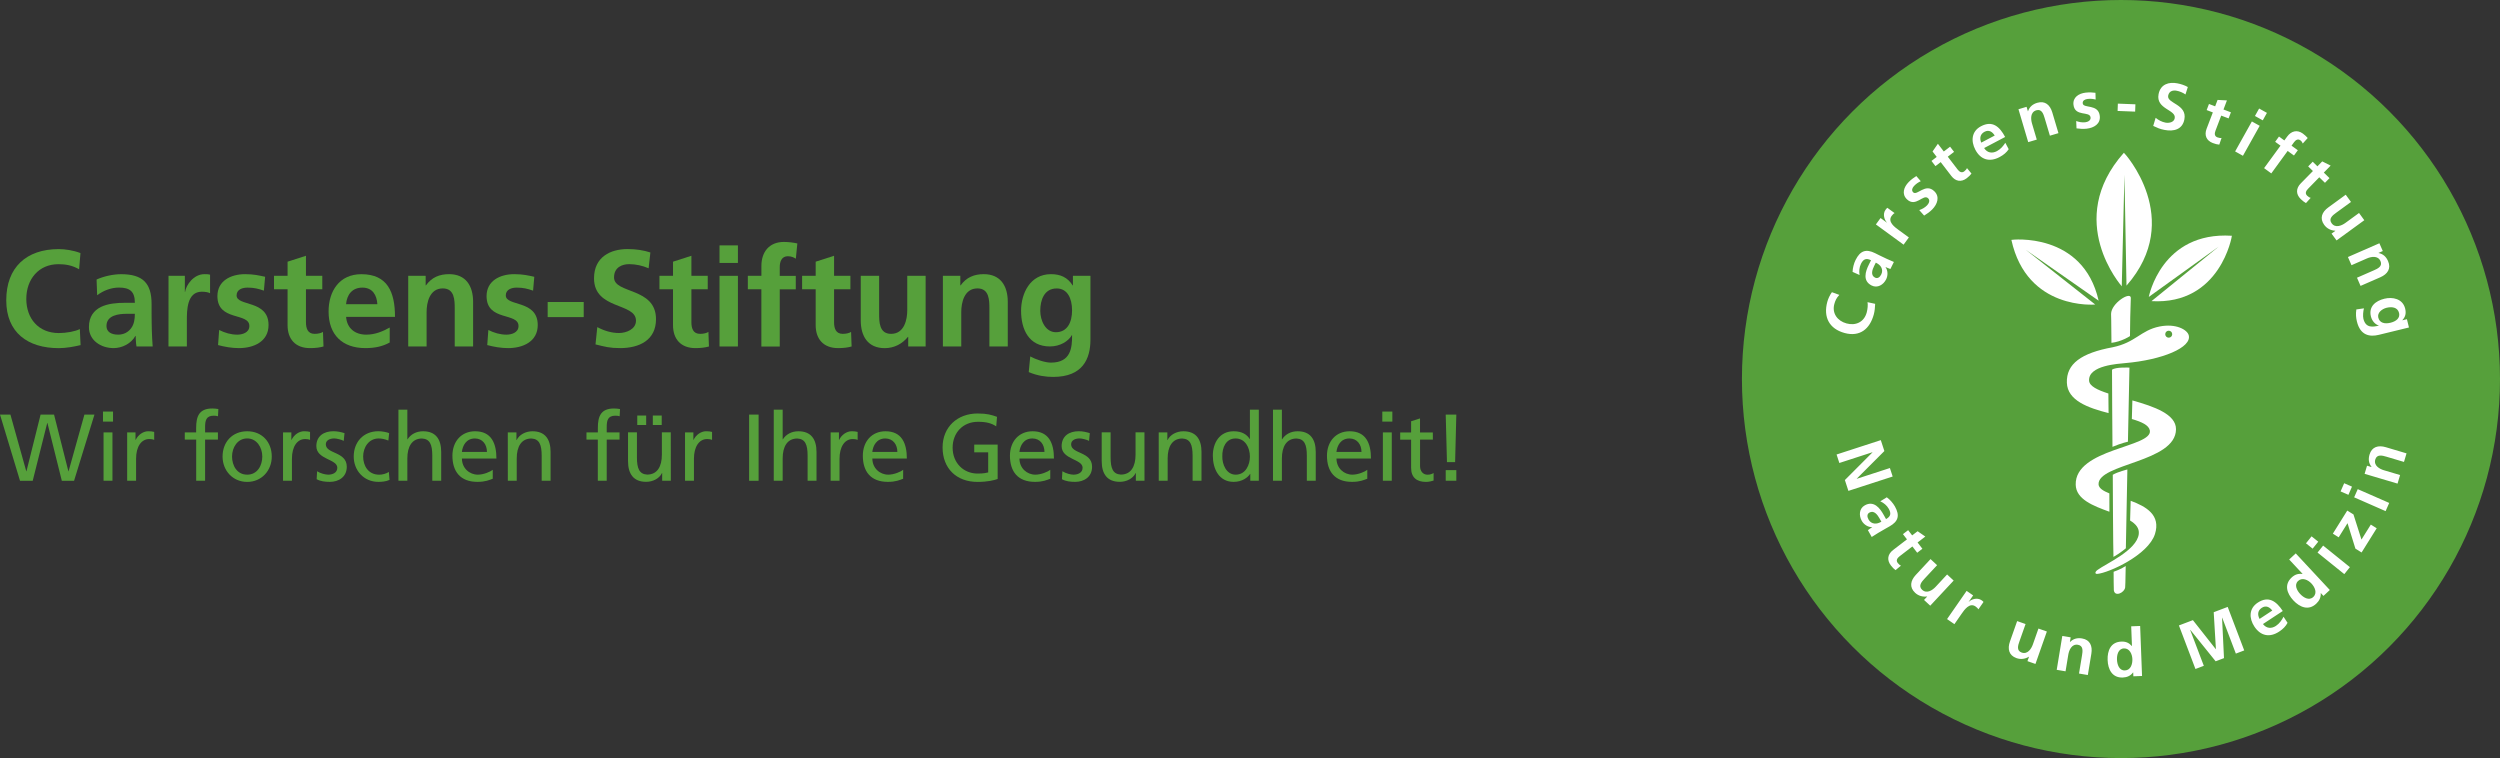 <?xml version="1.0" encoding="UTF-8"?>
<svg xmlns="http://www.w3.org/2000/svg" xmlns:xlink="http://www.w3.org/1999/xlink" version="1.1" id="Ebene_1" x="0px" y="0px" viewBox="0 0 659.57 200" style="enable-background:new 0 0 659.57 200;" xml:space="preserve">
<rect x="0" y="0" width="659.57" height="200" fill="#333333" stroke="none"/>
<style type="text/css">
	.st0{fill:#56A03B;}
	.st1{fill:#FFFFFF;}
</style>
<g>
	<g>
		<path class="st0" d="M21.26,91.05c-1.85,0.43-3.84,0.8-5.75,0.8c-8.18,0-13.86-4.09-13.86-12.63c0-8.65,5.28-13.5,13.86-13.5    c1.66,0,3.87,0.33,5.72,1.05l-0.36,4.27c-1.92-1.09-3.66-1.34-5.46-1.34c-5.21,0-8.47,3.98-8.47,9.16c0,5.14,3.18,9.01,8.58,9.01    c1.99,0,4.34-0.43,5.54-1.05L21.26,91.05z"></path>
		<path class="st0" d="M25.48,73.75c1.88-0.87,4.42-1.41,6.48-1.41c5.68,0,8.03,2.35,8.03,7.85v2.39c0,1.88,0.04,3.29,0.07,4.67    c0.04,1.41,0.11,2.71,0.22,4.16h-4.27c-0.18-0.98-0.18-2.21-0.22-2.79h-0.07c-1.12,2.06-3.55,3.22-5.75,3.22    c-3.29,0-6.51-1.99-6.51-5.54c0-2.79,1.34-4.42,3.18-5.32c1.85-0.9,4.23-1.09,6.26-1.09h2.68c0-3-1.34-4.02-4.2-4.02    c-2.06,0-4.13,0.8-5.75,2.03L25.48,73.75z M31.17,88.29c1.48,0,2.64-0.65,3.4-1.66c0.8-1.05,1.01-2.39,1.01-3.84h-2.1    c-2.17,0-5.39,0.36-5.39,3.22C28.09,87.61,29.43,88.29,31.17,88.29z"></path>
		<path class="st0" d="M44.46,72.77h4.31V77h0.07c0.22-1.74,2.21-4.67,5.1-4.67c0.47,0,0.98,0,1.48,0.14v4.89    c-0.43-0.25-1.3-0.4-2.17-0.4c-3.95,0-3.95,4.92-3.95,7.6v6.84h-4.85L44.46,72.77L44.46,72.77z"></path>
		<path class="st0" d="M69.62,76.68c-1.48-0.51-2.57-0.8-4.34-0.8c-1.3,0-2.86,0.47-2.86,2.06c0,2.97,8.43,1.09,8.43,7.82    c0,4.34-3.87,6.08-7.82,6.08c-1.85,0-3.73-0.33-5.5-0.8l0.29-3.98c1.52,0.76,3.11,1.23,4.78,1.23c1.23,0,3.19-0.47,3.19-2.28    c0-3.66-8.43-1.16-8.43-7.89c0-4.02,3.51-5.79,7.31-5.79c2.28,0,3.76,0.36,5.28,0.69L69.62,76.68z"></path>
		<path class="st0" d="M75.87,76.32h-3.58v-3.55h3.58v-3.73l4.85-1.56v5.28h4.31v3.55h-4.31V85c0,1.59,0.43,3.08,2.28,3.08    c0.87,0,1.7-0.18,2.21-0.51l0.14,3.84c-1.01,0.29-2.14,0.43-3.58,0.43c-3.8,0-5.9-2.35-5.9-6.04    C75.87,85.8,75.87,76.32,75.87,76.32z"></path>
		<path class="st0" d="M102.82,90.36c-1.77,0.98-3.8,1.48-6.4,1.48c-6.15,0-9.73-3.55-9.73-9.66c0-5.39,2.86-9.84,8.65-9.84    c6.91,0,8.87,4.74,8.87,11.25h-12.9c0.22,3,2.32,4.7,5.32,4.7c2.35,0,4.38-0.87,6.19-1.88V90.36z M99.56,80.26    c-0.14-2.35-1.23-4.38-3.95-4.38s-4.09,1.88-4.31,4.38H99.56z"></path>
		<path class="st0" d="M107.7,72.77h4.6v2.53h0.07c1.52-2.13,3.58-2.97,6.12-2.97c4.42,0,6.33,3.11,6.33,7.31V91.4h-4.85v-9.95    c0-2.28-0.04-5.36-3.15-5.36c-3.51,0-4.27,3.8-4.27,6.19v9.12h-4.85C107.7,91.4,107.7,72.77,107.7,72.77z"></path>
		<path class="st0" d="M140.64,76.68c-1.48-0.51-2.57-0.8-4.34-0.8c-1.3,0-2.86,0.47-2.86,2.06c0,2.97,8.43,1.09,8.43,7.82    c0,4.34-3.87,6.08-7.82,6.08c-1.84,0-3.73-0.33-5.5-0.8l0.29-3.98c1.52,0.76,3.11,1.23,4.78,1.23c1.23,0,3.18-0.47,3.18-2.28    c0-3.66-8.43-1.16-8.43-7.89c0-4.02,3.51-5.79,7.31-5.79c2.28,0,3.76,0.36,5.28,0.69L140.64,76.68z"></path>
		<path class="st0" d="M144.49,83.66v-3.98H154v3.98H144.49z"></path>
		<path class="st0" d="M171.12,70.78c-1.59-0.69-3.37-1.09-5.14-1.09c-1.74,0-3.98,0.76-3.98,3.51c0,4.38,11.07,2.53,11.07,11    c0,5.54-4.38,7.64-9.48,7.64c-2.75,0-3.98-0.36-6.48-0.98l0.47-4.56c1.74,0.94,3.73,1.56,5.72,1.56c1.92,0,4.49-0.98,4.49-3.26    c0-4.81-11.07-2.82-11.07-11.18c0-5.65,4.38-7.71,8.83-7.71c2.17,0,4.2,0.29,6.04,0.9L171.12,70.78z"></path>
		<path class="st0" d="M177.56,76.32h-3.58v-3.55h3.58v-3.73l4.85-1.56v5.28h4.31v3.55h-4.31V85c0,1.59,0.43,3.08,2.28,3.08    c0.87,0,1.7-0.18,2.21-0.51l0.14,3.84c-1.01,0.29-2.14,0.43-3.58,0.43c-3.8,0-5.9-2.35-5.9-6.04L177.56,76.32L177.56,76.32z"></path>
		<path class="st0" d="M189.83,64.74h4.85v4.63h-4.85V64.74z M189.83,72.77h4.85v18.64h-4.85V72.77z"></path>
		<path class="st0" d="M200.88,76.32h-3.58v-3.55h3.58v-2.61c0-3.73,2.1-6.33,5.93-6.33c1.23,0,2.61,0.18,3.55,0.4l-0.4,4.02    c-0.43-0.25-1.05-0.65-2.1-0.65c-1.63,0-2.14,1.41-2.14,2.86v2.32h4.23v3.55h-4.23v15.09h-4.85v-15.1H200.88z"></path>
		<path class="st0" d="M215.2,76.32h-3.58v-3.55h3.58v-3.73l4.85-1.56v5.28h4.31v3.55h-4.31V85c0,1.59,0.43,3.08,2.28,3.08    c0.87,0,1.7-0.18,2.21-0.51l0.14,3.84c-1.01,0.29-2.14,0.43-3.58,0.43c-3.8,0-5.9-2.35-5.9-6.04L215.2,76.32L215.2,76.32z"></path>
		<path class="st0" d="M244.21,91.41h-4.6v-2.53h-0.07c-1.48,1.81-3.58,2.97-6.12,2.97c-4.42,0-6.33-3.11-6.33-7.31V72.77h4.85v9.95    c0,2.28,0.04,5.36,3.15,5.36c3.51,0,4.27-3.8,4.27-6.19v-9.12h4.85V91.41z"></path>
		<path class="st0" d="M248.76,72.77h4.6v2.53h0.07c1.52-2.13,3.58-2.97,6.12-2.97c4.41,0,6.33,3.11,6.33,7.31V91.4h-4.85v-9.95    c0-2.28-0.04-5.36-3.15-5.36c-3.51,0-4.27,3.8-4.27,6.19v9.12h-4.85V72.77z"></path>
		<path class="st0" d="M287.69,72.77V89.6c0,5.07-2.03,9.84-9.84,9.84c-1.92,0-4.13-0.29-6.44-1.27l0.4-4.13    c1.48,0.8,3.91,1.63,5.43,1.63c5.36,0,5.61-4.02,5.61-7.24h-0.07c-0.9,1.59-3.08,2.97-5.79,2.97c-5.5,0-7.6-4.42-7.6-9.41    c0-4.49,2.32-9.66,7.89-9.66c2.46,0,4.38,0.83,5.72,2.97h0.07v-2.53C283.07,72.77,287.69,72.77,287.69,72.77z M282.84,81.89    c0-3.18-1.23-5.79-4.05-5.79c-3.29,0-4.34,3.04-4.34,5.9c0,2.53,1.34,5.65,4.13,5.65C281.61,87.64,282.84,85,282.84,81.89z"></path>
		<path class="st0" d="M0,109.38h2.75l4.18,14.95h0.05l3.73-14.95h3.55l3.78,14.95h0.05l4.18-14.95h2.65l-5.38,17.46h-3.23    l-3.8-15.25h-0.05l-3.83,15.25H5.28L0,109.38z"></path>
		<path class="st0" d="M29.82,111.23h-2.65v-2.65h2.65V111.23z M27.32,114.08h2.35v12.75h-2.35V114.08z"></path>
		<path class="st0" d="M33.55,114.08h2.2v1.97h0.05c0.62-1.33,1.98-2.28,3.33-2.28c0.7,0,1.05,0.07,1.55,0.18v2.1    c-0.42-0.17-0.9-0.22-1.3-0.22c-2.1,0-3.48,2-3.48,5.2v5.8h-2.35V114.08z"></path>
		<path class="st0" d="M51.75,115.98h-3v-1.9h3v-1.18c0-3.1,0.8-5.13,4.28-5.13c0.6,0,1.1,0.07,1.58,0.15l-0.1,1.9    c-0.27-0.1-0.72-0.15-1.12-0.15c-2.03,0-2.28,1.3-2.28,3.03v1.38h3.38v1.9h-3.38v10.85h-2.35v-10.85H51.75z"></path>
		<path class="st0" d="M65.22,113.78c3.88,0,6.48,2.8,6.48,6.68c0,3.65-2.65,6.68-6.48,6.68c-3.85,0-6.5-3.03-6.5-6.68    C58.72,116.58,61.32,113.78,65.22,113.78z M65.22,125.23c2.75,0,3.98-2.5,3.98-4.78c0-2.43-1.48-4.78-3.98-4.78    c-2.53,0-4,2.35-4,4.78C61.22,122.73,62.44,125.23,65.22,125.23z"></path>
		<path class="st0" d="M74.67,114.08h2.2v1.97h0.05c0.62-1.33,1.97-2.28,3.33-2.28c0.7,0,1.05,0.07,1.55,0.18v2.1    c-0.43-0.17-0.9-0.22-1.3-0.22c-2.1,0-3.48,2-3.48,5.2v5.8h-2.35V114.08z"></path>
		<path class="st0" d="M83.66,124.33c0.92,0.6,2.25,0.9,2.93,0.9c1.08,0,2.4-0.45,2.4-1.83c0-2.33-5.53-2.13-5.53-5.7    c0-2.65,1.97-3.93,4.5-3.93c1.1,0,2,0.23,2.93,0.5l-0.2,2.05c-0.53-0.32-1.93-0.65-2.48-0.65c-1.2,0-2.25,0.5-2.25,1.55    c0,2.6,5.53,1.85,5.53,5.93c0,2.73-2.18,3.98-4.45,3.98c-1.2,0-2.43-0.12-3.5-0.7L83.66,124.33z"></path>
		<path class="st0" d="M102.46,116.23c-0.9-0.38-1.8-0.55-2.55-0.55c-2.63,0-4.1,2.35-4.1,4.78c0,2.28,1.23,4.78,4.25,4.78    c0.8,0,1.8-0.25,2.53-0.73l0.18,2.1c-0.98,0.45-2.1,0.52-2.95,0.52c-3.85,0-6.5-3.03-6.5-6.68c0-3.88,2.6-6.68,6.5-6.68    c0.95,0,2.18,0.23,2.85,0.5L102.46,116.23z"></path>
		<path class="st0" d="M105.12,108.08h2.35v7.83h0.05c0.85-1.35,2.33-2.13,4.1-2.13c3.3,0,4.78,2.05,4.78,5.48v7.58h-2.35v-6.6    c0-2.98-0.65-4.43-2.7-4.55c-2.68,0-3.88,2.15-3.88,5.25v5.9h-2.35C105.12,126.84,105.12,108.08,105.12,108.08z"></path>
		<path class="st0" d="M129.99,126.31c-0.9,0.33-1.93,0.82-4.03,0.82c-4.53,0-6.6-2.75-6.6-6.9c0-3.78,2.38-6.45,5.98-6.45    c4.25,0,5.63,3.1,5.63,7.2h-9.1c0,2.53,1.98,4.25,4.2,4.25c1.55,0,3.35-0.8,3.93-1.28v2.36H129.99z M128.47,119.23    c0-1.95-1.15-3.55-3.18-3.55c-2.3,0-3.25,1.9-3.43,3.55H128.47z"></path>
		<path class="st0" d="M133.97,114.08h2.28v2.03h0.05c0.7-1.45,2.4-2.33,4.18-2.33c3.3,0,4.78,2.05,4.78,5.48v7.58h-2.35v-6.6    c0-2.98-0.65-4.43-2.7-4.55c-2.68,0-3.88,2.15-3.88,5.25v5.9h-2.35L133.97,114.08L133.97,114.08z"></path>
		<path class="st0" d="M157.73,115.98h-3v-1.9h3v-1.18c0-3.1,0.8-5.13,4.28-5.13c0.6,0,1.1,0.07,1.57,0.15l-0.1,1.9    c-0.27-0.1-0.73-0.15-1.13-0.15c-2.03,0-2.28,1.3-2.28,3.03v1.38h3.38v1.9h-3.38v10.85h-2.35v-10.85H157.73z"></path>
		<path class="st0" d="M176.98,126.83h-2.28v-2.03h-0.05c-0.7,1.45-2.4,2.32-4.18,2.32c-3.3,0-4.78-2.05-4.78-5.48v-7.58h2.35v6.6    c0,2.98,0.65,4.43,2.7,4.55c2.68,0,3.88-2.15,3.88-5.25v-5.9h2.35L176.98,126.83L176.98,126.83z M168.13,109.63h2.35v2.5h-2.35    V109.63z M172.23,109.63h2.35v2.5h-2.35V109.63z"></path>
		<path class="st0" d="M180.73,114.08h2.2v1.97h0.05c0.62-1.33,1.98-2.28,3.33-2.28c0.7,0,1.05,0.07,1.55,0.18v2.1    c-0.42-0.17-0.9-0.22-1.3-0.22c-2.1,0-3.48,2-3.48,5.2v5.8h-2.35V114.08z"></path>
		<path class="st0" d="M197.64,109.38h2.5v17.46h-2.5V109.38z"></path>
		<path class="st0" d="M204.14,108.08h2.35v7.83h0.05c0.85-1.35,2.33-2.13,4.1-2.13c3.3,0,4.78,2.05,4.78,5.48v7.58h-2.35v-6.6    c0-2.98-0.65-4.43-2.7-4.55c-2.68,0-3.88,2.15-3.88,5.25v5.9h-2.35V108.08z"></path>
		<path class="st0" d="M219.14,114.08h2.2v1.97h0.05c0.62-1.33,1.98-2.28,3.33-2.28c0.7,0,1.05,0.07,1.55,0.18v2.1    c-0.42-0.17-0.9-0.22-1.3-0.22c-2.1,0-3.48,2-3.48,5.2v5.8h-2.35V114.08z"></path>
		<path class="st0" d="M238.27,126.31c-0.9,0.33-1.93,0.82-4.03,0.82c-4.53,0-6.6-2.75-6.6-6.9c0-3.78,2.38-6.45,5.98-6.45    c4.25,0,5.63,3.1,5.63,7.2h-9.1c0,2.53,1.98,4.25,4.2,4.25c1.55,0,3.35-0.8,3.93-1.28L238.27,126.31L238.27,126.31z     M236.75,119.23c0-1.95-1.15-3.55-3.18-3.55c-2.3,0-3.25,1.9-3.43,3.55H236.75z"></path>
		<path class="st0" d="M262.83,112.48c-1.22-0.8-2.55-1.2-4.8-1.2c-4.03,0-6.7,2.93-6.7,6.83c0,4.1,2.95,6.83,6.58,6.83    c1.73,0,2.18-0.18,2.8-0.3v-5.3h-3.68v-2.05h6.18v9.08c-0.95,0.33-2.6,0.77-5.33,0.77c-5.53,0-9.2-3.55-9.2-9.1    c0-5.38,3.9-8.95,9.23-8.95c2.55,0,3.68,0.37,5.13,0.88L262.83,112.48z"></path>
		<path class="st0" d="M277.08,126.31c-0.9,0.33-1.92,0.82-4.03,0.82c-4.53,0-6.6-2.75-6.6-6.9c0-3.78,2.38-6.45,5.98-6.45    c4.25,0,5.63,3.1,5.63,7.2h-9.1c0,2.53,1.97,4.25,4.2,4.25c1.55,0,3.35-0.8,3.93-1.28v2.36H277.08z M275.56,119.23    c0-1.95-1.15-3.55-3.18-3.55c-2.3,0-3.25,1.9-3.43,3.55H275.56z"></path>
		<path class="st0" d="M280.29,124.33c0.93,0.6,2.25,0.9,2.93,0.9c1.08,0,2.4-0.45,2.4-1.83c0-2.33-5.53-2.13-5.53-5.7    c0-2.65,1.98-3.93,4.5-3.93c1.1,0,2,0.23,2.93,0.5l-0.2,2.05c-0.52-0.32-1.92-0.65-2.48-0.65c-1.2,0-2.25,0.5-2.25,1.55    c0,2.6,5.53,1.85,5.53,5.93c0,2.73-2.18,3.98-4.45,3.98c-1.2,0-2.43-0.12-3.5-0.7L280.29,124.33z"></path>
		<path class="st0" d="M301.95,126.83h-2.28v-2.03h-0.05c-0.7,1.45-2.4,2.32-4.18,2.32c-3.3,0-4.78-2.05-4.78-5.48v-7.58h2.35v6.6    c0,2.98,0.65,4.43,2.7,4.55c2.68,0,3.88-2.15,3.88-5.25v-5.9h2.35L301.95,126.83L301.95,126.83z"></path>
		<path class="st0" d="M305.7,114.08h2.28v2.03h0.05c0.7-1.45,2.4-2.33,4.18-2.33c3.3,0,4.78,2.05,4.78,5.48v7.58h-2.35v-6.6    c0-2.98-0.65-4.43-2.7-4.55c-2.68,0-3.88,2.15-3.88,5.25v5.9h-2.35L305.7,114.08L305.7,114.08z"></path>
		<path class="st0" d="M329.86,125.03h-0.05c-0.62,0.95-2.08,2.1-4.35,2.1c-3.85,0-5.48-3.43-5.48-6.9c0-3.43,1.8-6.45,5.5-6.45    c2.23,0,3.5,0.88,4.23,2.05h0.05v-7.75h2.35v18.76h-2.25V125.03z M326.01,125.23c2.65,0,3.75-2.63,3.75-4.75    c0-2.38-1.23-4.8-3.78-4.8s-3.55,2.4-3.5,4.73C322.43,122.4,323.48,125.23,326.01,125.23z"></path>
		<path class="st0" d="M335.85,108.08h2.35v7.83h0.05c0.85-1.35,2.33-2.13,4.1-2.13c3.3,0,4.78,2.05,4.78,5.48v7.58h-2.35v-6.6    c0-2.98-0.65-4.43-2.7-4.55c-2.68,0-3.88,2.15-3.88,5.25v5.9h-2.35L335.85,108.08L335.85,108.08z"></path>
		<path class="st0" d="M360.72,126.31c-0.9,0.33-1.92,0.82-4.03,0.82c-4.53,0-6.6-2.75-6.6-6.9c0-3.78,2.38-6.45,5.98-6.45    c4.25,0,5.63,3.1,5.63,7.2h-9.1c0,2.53,1.97,4.25,4.2,4.25c1.55,0,3.35-0.8,3.93-1.28v2.36H360.72z M359.2,119.23    c0-1.95-1.15-3.55-3.18-3.55c-2.3,0-3.25,1.9-3.43,3.55H359.2z"></path>
		<path class="st0" d="M367.34,111.23h-2.65v-2.65h2.65V111.23z M364.84,114.08h2.35v12.75h-2.35V114.08z"></path>
		<path class="st0" d="M378.03,115.98h-3.38v6.98c0,1.48,0.9,2.28,1.97,2.28c0.73,0,1.25-0.22,1.6-0.45v2    c-0.52,0.15-1.25,0.35-2,0.35c-2.43,0-3.93-1.15-3.93-3.7v-7.45h-2.88v-1.9h2.88v-2.95l2.35-0.75v3.7h3.38L378.03,115.98    L378.03,115.98z"></path>
		<path class="st0" d="M383.9,121.93h-2.15l-0.33-12.55h2.8L383.9,121.93z M381.42,124.03h2.8v2.8h-2.8V124.03z"></path>
	</g>
	<circle class="st0" cx="559.57" cy="100" r="100"></circle>
	<g>
		<path class="st1" d="M552.78,80.34c0,0-18.01,1.67-22.12-17.05c-0.01-0.06,18.9-2.21,23.02,16.04l-19.2-13.41L552.78,80.34z"></path>
		<path class="st1" d="M566.91,78.34c0,0,3.28-17.32,21.92-16.14c0.06,0-3.01,18.3-21.21,17.25l17.73-14.38L566.91,78.34z"></path>
		<path class="st1" d="M559.78,75.53c0,0-15.35-17.32,0.56-35.23c0.05-0.06,16.12,17.49,0.69,35.06l-0.54-29.27L559.78,75.53z"></path>
		<path class="st1" d="M562.13,132.12l-0.15,5.21c1.52,0.92,2.47,2.03,2.29,3.57c-0.52,4.31-8.63,7.78-10.89,9.47    c-0.74,0.54-0.71,1.11-0.02,1.04c3.02-0.29,13.42-4.97,15.18-10.52C570.11,135.91,566.29,133.66,562.13,132.12 M547.63,127.89    c0.1,3.84,4.59,5.56,8.89,7.12l-0.01-4.84c-1.62-0.65-2.76-1.35-2.85-2.35c-0.29-5.56,20.41-5.79,20.43-14.59    c0.01-3.96-5.76-5.96-11.51-7.59l-0.14,4.91c2.59,0.75,4.5,1.62,4.75,3.02C568,118.05,547.38,118.31,547.63,127.89 M573.09,88.17    c0,0.51-0.41,0.92-0.92,0.92s-0.92-0.41-0.92-0.92c0-0.51,0.41-0.92,0.92-0.92C572.68,87.25,573.09,87.66,573.09,88.17     M577.44,88.42c-0.41-1.45-3.4-3.15-7.73-2.27c-4.95,1.01-6.27,4.21-12.3,5.46c-8.32,1.53-12.29,4.37-12.11,9.37    c0.16,4.7,5.59,6.62,11,8.01l-0.05-5.17c-2.89-0.93-4.99-1.94-5.09-3.37c-0.26-4.1,7.83-4.46,9.49-4.65    C570.49,94.96,578.37,91.65,577.44,88.42"></path>
		<path class="st1" d="M557.41,125.26c-0.01,1.17,0.1,20.34,0.18,21.67c1.69-0.94,3.27-2.27,3.27-2.27l0.4-20.8    C561.27,123.85,558.75,124.47,557.41,125.26"></path>
		<path class="st1" d="M561.95,88.67c-0.01-2.14,0.12-7.81,0.22-10.1c-0.09-1.76-5.17,1.42-5.21,4.25c0,0,0.08,2.26,0.1,7.63    C559.73,90.15,561.95,88.67,561.95,88.67"></path>
		<path class="st1" d="M557.63,150.85c0.01,1.22,0.02,4.59,0.06,4.89c0.27,1.85,2.84,0.6,2.99-0.78c0.08-0.76,0.03-1.02,0.14-5.63    C560.81,149.33,559.49,150.22,557.63,150.85"></path>
		<path class="st1" d="M561.41,116.53c0.13-6.11,0.29-14.27,0.4-19.54c0,0-3.67-0.2-4.6,0.56c0,5.56,0.08,13.48,0.12,20.34    C559.8,116.86,561.41,116.53,561.41,116.53"></path>
		<path class="st1" d="M632.54,127.59l0.67-2.26l-4.25-1.26c-1.11-0.33-2.78-1.21-2.29-2.85c0.43-1.45,1.87-1.04,2.93-0.73    l4.64,1.38l0.67-2.26l-5.48-1.63c-1.96-0.58-3.67-0.12-4.28,1.94c-0.35,1.18-0.25,2.26,0.53,3.26l-0.01,0.04l-1.18-0.35    l-0.64,2.14L632.54,127.59z M619.58,130.55l0.94-2.16l-2.06-0.9l-0.95,2.16L619.58,130.55z M629.39,134.85l0.95-2.16l-8.3-3.64    l-0.95,2.16L629.39,134.85z M617.01,141.76l2.33-3.73l2.08,6.71l1.63,1.02l3.99-6.39l-1.55-0.97l-2.47,3.95l-2.11-6.63l-1.64-1.02    l-3.8,6.09L617.01,141.76z M610.14,144.75l1.48-1.84l-1.76-1.41l-1.48,1.84L610.14,144.75z M618.49,151.47l1.48-1.84l-7.06-5.69    l-1.48,1.84L618.49,151.47z M612.99,157.22l1.68-1.56l-8.99-9.66l-1.73,1.61l3.54,3.8l-0.03,0.02c-1.1-0.15-1.98,0.12-2.85,0.92    c-2.04,1.9-1.27,4.21,0.43,6.04c1.69,1.82,4,2.79,6.03,0.9c0.81-0.76,1.28-1.67,1.2-2.8l0.03-0.02L612.99,157.22z M606.85,156.71    c-0.83-0.89-1.66-2.4-0.54-3.44c1.11-1.03,2.65-0.25,3.51,0.67c0.88,0.94,1.63,2.5,0.48,3.57    C609.17,158.56,607.7,157.63,606.85,156.71 M602.46,162.71c-0.46,0.9-1.06,1.79-2.01,2.42c-1.22,0.81-2.53,0.67-3.42-0.49    l5.23-3.44c-1.74-2.65-3.8-4.05-6.61-2.2c-2.35,1.55-2.32,4.12-0.88,6.31c1.64,2.48,4.04,2.97,6.54,1.32    c1.06-0.7,1.75-1.44,2.21-2.31L602.46,162.71z M596.14,163.29c-0.58-1.07-0.53-2.2,0.58-2.93c1.1-0.73,2.08-0.19,2.77,0.72    L596.14,163.29z M579.22,176.5l2.21-0.84l-3.59-9.44l0.02-0.05l6.69,8.3l2.2-0.84l-0.51-10.65l0.04-0.01l3.6,9.47l2.21-0.84    l-4.36-11.48l-3.69,1.4l0.58,9.74l-0.03,0.01l-6.04-7.66l-3.69,1.4L579.22,176.5z M562.84,178.43l2.29-0.09l-0.5-13.19l-2.36,0.09    l0.2,5.19h-0.04c-0.74-0.83-1.58-1.21-2.76-1.16c-2.78,0.1-3.71,2.36-3.62,4.86c0.09,2.48,1.2,4.72,3.98,4.62    c1.11-0.04,2.06-0.43,2.73-1.34h0.04L562.84,178.43z M558.52,174.03c-0.05-1.21,0.31-2.9,1.84-2.96c1.51-0.06,2.17,1.54,2.22,2.8    c0.05,1.28-0.4,2.95-1.96,3.01C559.07,176.95,558.57,175.28,558.52,174.03 M542.62,176.72l2.33,0.39l0.72-4.37    c0.19-1.15,0.86-2.91,2.54-2.63c1.49,0.25,1.26,1.73,1.08,2.82l-0.79,4.77l2.33,0.39l0.93-5.64c0.33-2.01-0.34-3.66-2.46-4.01    c-1.22-0.2-2.27,0.04-3.17,0.94l-0.03-0.01l0.2-1.22l-2.21-0.36L542.62,176.72z M540.02,166.61l-2.22-0.78l-1.47,4.18    c-0.39,1.09-1.35,2.72-2.96,2.15c-1.43-0.5-0.95-1.92-0.58-2.96l1.61-4.56l-2.22-0.78l-1.9,5.39c-0.68,1.93-0.3,3.66,1.72,4.38    c1.16,0.41,2.31,0.22,3.28-0.37l0.03,0.01l-0.41,1.16l2.11,0.74L540.02,166.61z M513.69,163.33l1.94,1.34l1.89-2.73    c0.74-1.07,2.11-3.04,3.68-1.94c0.35,0.24,0.65,0.54,0.76,0.76l1.35-1.95c-0.16-0.2-0.37-0.34-0.55-0.47    c-1.16-0.8-2.77-0.18-3.33,0.45l-0.03-0.02l1.17-1.69l-1.72-1.19L513.69,163.33z M515.43,153.17l-1.73-1.61l-3.02,3.25    c-0.79,0.85-2.32,1.95-3.57,0.79c-1.11-1.03-0.1-2.14,0.65-2.95l3.3-3.54l-1.73-1.61l-3.9,4.19c-1.39,1.49-1.74,3.24-0.17,4.7    c0.9,0.84,2.03,1.12,3.16,0.97l0.03,0.02l-0.84,0.9l1.64,1.52L515.43,153.17z M499.45,145.11c-1.42,1.09-1.71,2.6-0.59,4.06    c0.43,0.56,0.82,0.95,1.23,1.25l1.44-1.19c-0.28-0.1-0.59-0.37-0.85-0.7c-0.55-0.71-0.1-1.32,0.51-1.79l3.35-2.57l1.27,1.66    l1.37-1.05l-1.27-1.66l2.04-1.56l-2.03-1.41l-1.44,1.1l-1.06-1.38l-1.37,1.05l1.06,1.38L499.45,145.11z M493.21,135.23    c1.21-0.68,2.13,0.6,2.65,1.52l0.5,0.89c-0.62,0.34-1.23,0.57-1.87,0.48c-0.61-0.08-1.16-0.42-1.51-1.05    C492.56,136.34,492.54,135.61,493.21,135.23 M496.07,132.26c0.91,0.4,1.74,1.08,2.23,1.96c0.68,1.21,0.57,2.02-0.71,2.73    l-0.64-1.14c-0.48-0.86-1.12-1.83-1.95-2.4c-0.82-0.57-1.83-0.75-3.01-0.09c-1.51,0.84-1.59,2.68-0.81,4.08    c0.52,0.94,1.59,1.69,2.73,1.68l0.02,0.03c-0.24,0.15-0.76,0.45-1.13,0.75l1.01,1.81c0.59-0.39,1.12-0.73,1.72-1.08    c0.57-0.34,1.16-0.69,1.96-1.14l1.01-0.57c2.33-1.31,2.78-2.86,1.43-5.27c-0.49-0.87-1.32-1.82-2.14-2.41L496.07,132.26z     M484.54,119.91l0.73,2.24l8.74-2.84l0.01,0.03l-7.29,7.31l0.93,2.86l11.68-3.79l-0.73-2.24l-8.74,2.84l-0.01-0.03l7.29-7.29    l-0.94-2.88L484.54,119.91z"></path>
		<path class="st1" d="M635.01,84.21l-1.19,0.29l-0.01-0.04c0.85-0.88,1.03-1.88,0.74-3.04c-0.64-2.63-3.35-3.13-5.47-2.61    c-2.36,0.57-4.2,2.08-3.57,4.67c0.31,1.28,1.21,2.15,2.07,2.39l0.01,0.04c-1.52,0.37-3.45,0.72-4.06-1.81    c-0.17-0.72-0.06-1.96,0.14-2.75l-2,0.29c-0.19,1.21-0.08,2.28,0.15,3.19c0.9,3.69,3.39,4.1,5.78,3.51l7.95-1.94L635.01,84.21z     M627.46,83.8c-0.32-1.32,1-2.31,2.19-2.6c1.35-0.33,2.91-0.18,3.29,1.37c0.32,1.33-0.76,2.22-2.27,2.58    C629.21,85.51,627.81,85.24,627.46,83.8 M619.45,67.81l0.94,2.16l4.06-1.78c1.06-0.46,2.9-0.87,3.59,0.7    c0.61,1.38-0.75,2-1.77,2.44l-4.43,1.94l0.94,2.16l5.24-2.29c1.87-0.82,2.88-2.28,2.02-4.24c-0.49-1.13-1.26-1.89-2.51-2.15    l-0.01-0.03l1.13-0.49l-0.9-2.05L619.45,67.81z M623.77,58.1l-1.39-1.91l-3.58,2.61c-0.94,0.69-2.65,1.48-3.65,0.1    c-0.89-1.22,0.3-2.12,1.2-2.77l3.91-2.85l-1.39-1.91l-4.62,3.37c-1.65,1.2-2.32,2.85-1.06,4.58c0.73,1,1.78,1.49,2.92,1.55    l0.02,0.03l-1,0.73l1.32,1.8L623.77,58.1z M606.99,48.4c-1.25,1.28-1.32,2.81,0,4.11c0.5,0.49,0.94,0.82,1.39,1.07l1.25-1.38    c-0.28-0.06-0.64-0.28-0.94-0.57c-0.64-0.63-0.29-1.29,0.25-1.84l2.95-3.02l1.5,1.46l1.2-1.24l-1.5-1.46l1.8-1.84l-2.22-1.11    l-1.27,1.3l-1.24-1.22l-1.2,1.24l1.25,1.22L606.99,48.4z M597.33,44.36l1.9,1.39l4.32-5.93l1.66,1.21l1.02-1.39l-1.66-1.21    l0.66-0.91c0.42-0.57,1.02-0.98,1.66-0.51c0.41,0.3,0.54,0.63,0.64,0.86l1.31-1.46c-0.31-0.36-0.8-0.82-1.28-1.17    c-1.51-1.1-3.07-0.68-4.14,0.79l-0.75,1.02l-1.41-1.03l-1.01,1.39l1.41,1.02L597.33,44.36z M594.92,30.6l2.06,1.15l1.1-1.97    l-2.06-1.15L594.92,30.6z M589.69,39.95l2.06,1.15l4.42-7.91l-2.06-1.15L589.69,39.95z M582.16,33.97    c-0.64,1.68-0.09,3.11,1.64,3.77c0.66,0.25,1.19,0.38,1.71,0.42l0.6-1.77c-0.29,0.06-0.7,0-1.09-0.15    c-0.84-0.32-0.78-1.07-0.5-1.79l1.5-3.95l1.95,0.74l0.61-1.61l-1.96-0.74l0.91-2.4l-2.47-0.13l-0.64,1.69l-1.63-0.62l-0.61,1.61    l1.63,0.62L582.16,33.97z M577.21,22.96c-0.82-0.46-1.77-0.79-2.8-0.98c-2.13-0.41-4.41,0.18-4.92,2.87    c-0.76,3.99,4.7,4.06,4.26,6.35c-0.21,1.09-1.52,1.32-2.44,1.15c-0.95-0.18-1.85-0.66-2.59-1.27l-0.64,2.14    c1.14,0.52,1.69,0.81,3,1.06c2.44,0.47,4.72-0.13,5.22-2.78c0.78-4.04-4.68-4.18-4.28-6.26c0.25-1.31,1.39-1.47,2.22-1.31    c0.85,0.16,1.66,0.51,2.35,0.99L577.21,22.96z M563.31,29.45l0.07-1.93l-4.63-0.18l-0.07,1.93L563.31,29.45z M552.84,24.48    c-0.75-0.07-1.49-0.17-2.59-0.04c-1.84,0.21-3.43,1.26-3.21,3.2c0.37,3.25,4.31,1.58,4.51,3.34c0.1,0.87-0.82,1.21-1.41,1.28    c-0.81,0.09-1.6-0.05-2.38-0.33l0.08,1.94c0.88,0.13,1.81,0.18,2.7,0.08c1.91-0.22,3.68-1.27,3.44-3.37    c-0.37-3.25-4.34-1.88-4.5-3.31c-0.09-0.77,0.64-1.08,1.27-1.16c0.86-0.1,1.4-0.02,2.14,0.15L552.84,24.48z M535.1,37.5l2.26-0.67    l-1.26-4.25c-0.33-1.11-0.5-2.99,1.13-3.48c1.45-0.43,1.89,1,2.21,2.06l1.38,4.64l2.26-0.67l-1.63-5.48    c-0.58-1.96-1.91-3.14-3.96-2.53c-1.18,0.35-2.03,1.03-2.44,2.23l-0.03,0.01l-0.35-1.18l-2.14,0.64L535.1,37.5z M529.06,37.67    c-0.55,0.85-1.22,1.68-2.23,2.21c-1.29,0.68-2.58,0.43-3.36-0.82l5.54-2.92c-1.48-2.8-3.39-4.4-6.37-2.83    c-2.49,1.31-2.71,3.88-1.49,6.2c1.39,2.63,3.73,3.34,6.38,1.94c1.12-0.59,1.88-1.27,2.42-2.09L529.06,37.67z M522.71,37.63    c-0.47-1.12-0.31-2.24,0.86-2.86s2.09,0.01,2.69,0.99L522.71,37.63z M514.82,46.43c1.09,1.42,2.6,1.71,4.06,0.59    c0.56-0.43,0.95-0.82,1.25-1.23l-1.19-1.44c-0.1,0.28-0.37,0.59-0.7,0.85c-0.71,0.55-1.32,0.1-1.79-0.51l-2.57-3.35l1.66-1.27    l-1.05-1.37l-1.66,1.27l-1.56-2.04l-1.41,2.03l1.1,1.44l-1.38,1.06l1.05,1.37l1.38-1.06L514.82,46.43z M505.58,46.45    c-0.63,0.42-1.26,0.81-2.03,1.6c-1.29,1.32-1.87,3.14-0.47,4.51c2.34,2.29,4.34-1.5,5.61-0.25c0.63,0.61,0.13,1.45-0.29,1.88    c-0.56,0.58-1.27,0.97-2.05,1.24l1.29,1.45c0.77-0.46,1.52-1,2.15-1.64c1.34-1.37,2.05-3.31,0.54-4.78    c-2.34-2.29-4.55,1.29-5.58,0.28c-0.55-0.54-0.19-1.24,0.25-1.7c0.6-0.62,1.07-0.9,1.75-1.24L505.58,46.45z M502.22,64.55    l1.39-1.91l-2.69-1.96c-1.05-0.76-2.99-2.17-1.85-3.72c0.25-0.34,0.55-0.64,0.78-0.74l-1.92-1.4c-0.2,0.16-0.35,0.36-0.48,0.54    c-0.83,1.14-0.25,2.76,0.37,3.34l-0.02,0.03l-1.66-1.21l-1.23,1.69L502.22,64.55z M494.68,73.24c-1.24-0.62-0.71-2.1-0.24-3.04    l0.45-0.91c0.63,0.31,1.17,0.7,1.45,1.27c0.28,0.55,0.31,1.19-0.01,1.84C495.96,73.15,495.37,73.58,494.68,73.24 M490.61,72.56    c-0.18-0.97-0.08-2.04,0.36-2.94c0.62-1.25,1.35-1.61,2.66-0.96l-0.58,1.17c-0.44,0.88-0.88,1.96-0.88,2.96    c-0.01,1,0.41,1.93,1.63,2.54c1.54,0.77,3.11-0.2,3.82-1.64c0.48-0.96,0.5-2.27-0.16-3.2l0.02-0.03c0.26,0.11,0.8,0.37,1.26,0.51    l0.92-1.86c-0.65-0.27-1.24-0.52-1.86-0.81c-0.61-0.28-1.23-0.57-2.05-0.98l-1.04-0.52c-2.4-1.19-3.93-0.68-5.16,1.8    c-0.45,0.9-0.76,2.12-0.79,3.13L490.61,72.56z M492.7,79.72c0.14,0.64,0.04,1.8-0.21,2.73c-0.69,2.53-2.91,3.54-5.32,2.88    c-2.43-0.66-3.88-2.69-3.22-5.13c0.23-0.85,0.57-1.63,1.32-2.4l-1.96-0.71c-0.57,0.78-1.01,1.77-1.22,2.55    c-1.09,4.03,0.52,7.12,4.58,8.22c4.01,1.08,6.65-1.06,7.69-4.9c0.24-0.9,0.33-1.88,0.36-2.8L492.7,79.72z"></path>
	</g>
</g>
</svg>
